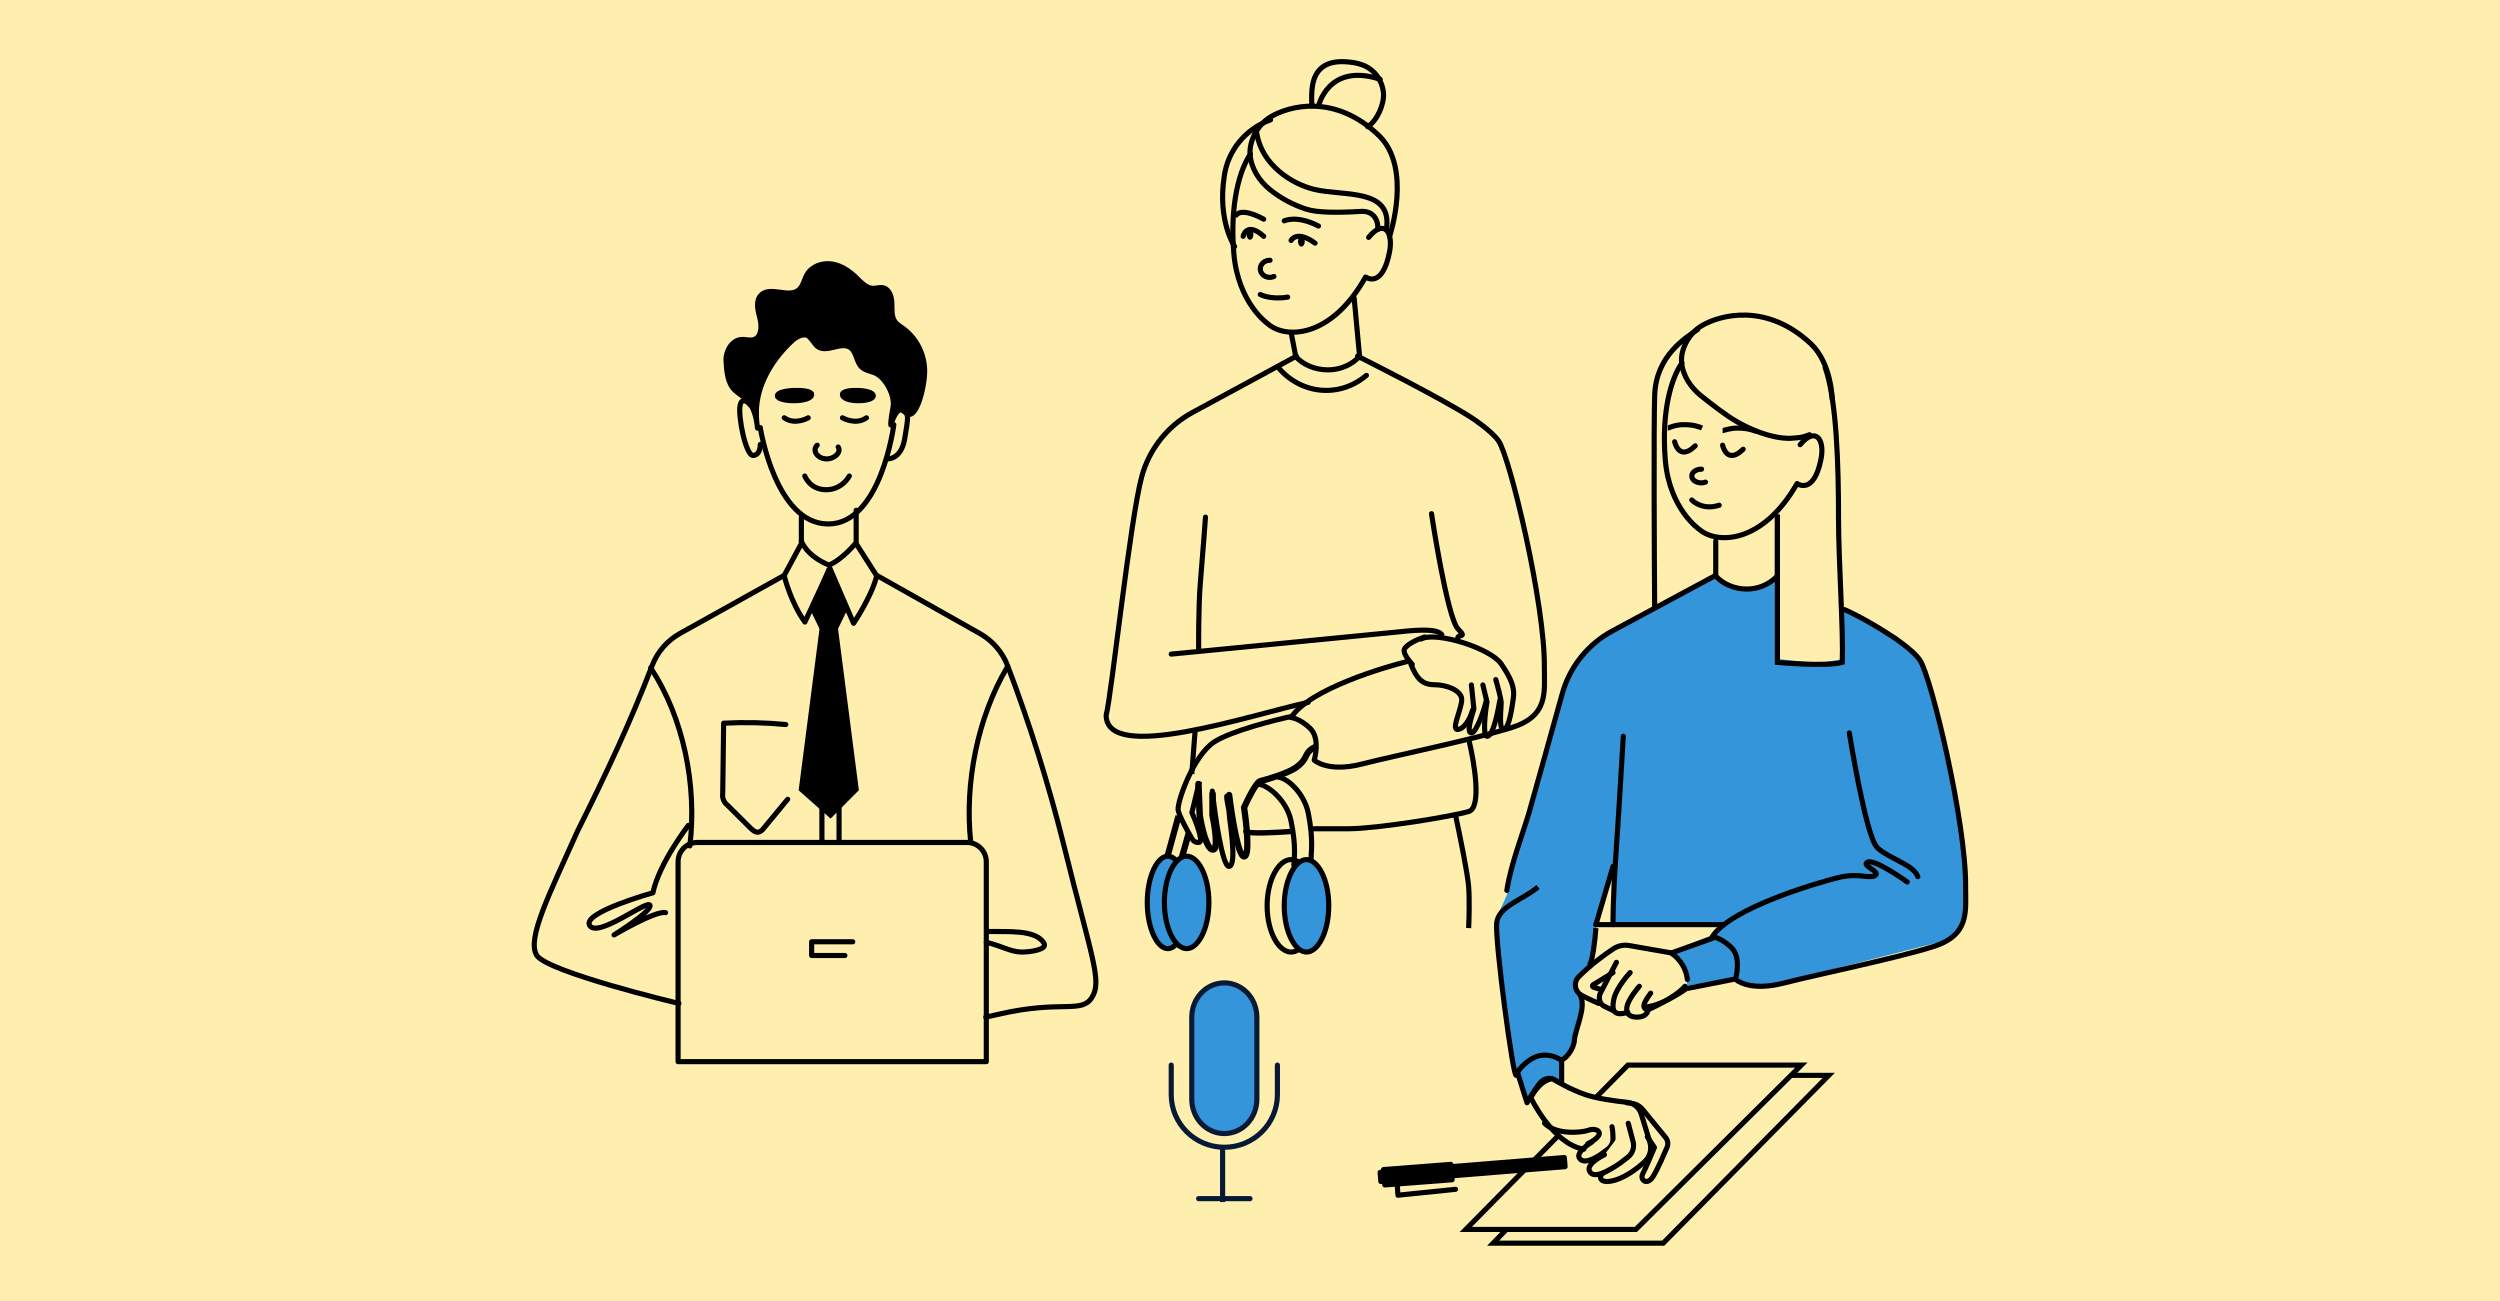 <?xml version="1.0" encoding="UTF-8"?> <svg xmlns="http://www.w3.org/2000/svg" width="730" height="380" viewBox="0 0 730 380" fill="none"><rect x="0" y="0" width="730" height="380" fill="#333333" stroke="none"/><g clip-path="url(#clip0_146_2)"><path d="M730 0H0V380H730V0Z" fill="#FEEFAF"></path><path d="M452.318 314.443C454.133 313.715 454.497 315.536 455.95 315.9V309.708C456.554 309.343 457.911 308.468 458.492 307.885C459.218 307.157 459.944 304.242 459.944 302.421C459.944 300.6 461.035 298.414 462.123 296.593C462.996 295.135 462.487 292.099 462.123 290.764C461.398 290.157 459.944 288.433 459.944 286.392C459.944 284.353 463.092 282.386 464.667 281.657L466.119 270.365L470.841 256.521V270.365H502.44L500.261 272.915L488.275 277.65C489.001 278.379 490.672 280.2 491.544 281.657C492.415 283.114 492.633 286.392 492.633 287.85L506.436 285.665C508.493 286.392 513.046 287.85 514.789 287.85C516.968 287.85 567.455 274.736 569.271 274.371C571.086 274.007 571.813 271.457 573.266 268.907C574.719 266.357 573.628 253.607 573.266 248.872C572.903 244.136 569.997 232.114 568.544 221.551C567.092 210.986 560.917 193.5 560.554 192.407C560.19 191.315 555.106 187.672 553.289 186.214C551.837 185.049 542.757 180.386 538.398 178.2V192.407C536.34 192.772 531.86 193.5 530.407 193.5C528.954 193.5 522.295 192.772 519.148 192.407V168C518.422 168.486 516.678 169.604 515.516 170.187C514.062 170.914 511.884 172.008 508.615 172.008C505.999 172.008 502.198 169.336 500.624 168C489.849 173.95 467.717 186.214 465.392 187.672C462.487 189.493 459.581 195.321 458.129 197.872C456.675 200.422 440.694 256.886 440.694 258.707C440.694 260.529 437.79 265.993 437.063 267.814C436.336 269.636 442.147 312.986 442.511 313.349C442.802 313.641 443.359 313.228 443.601 312.986L446.143 321C447.595 319.058 450.864 315.026 452.318 314.443Z" fill="#3495DB"></path><path d="M344.119 243.761C342.38 247.257 345.81 270.711 347.741 282L428.536 274.353V255.415C428.536 253.084 425.638 242.79 424.189 237.934L428.536 236.841C429.261 235.75 430.711 232.908 430.711 230.286C430.711 227.664 429.261 219.239 428.536 215.354C429.624 214.99 432.667 214.117 436.145 213.534C440.494 212.805 445.203 210.62 448.102 208.799C451 206.978 451 201.88 451 195.689C451 189.498 447.377 166.554 447.014 161.455C446.652 156.357 439.406 133.05 437.956 127.95C436.797 123.871 416.459 113.869 406.436 109.377L402.813 88.983C388.562 74.173 359.771 45.062 358.611 47.102C357.162 49.651 357.162 55.114 357.162 59.484C357.162 62.98 359.095 67.739 360.06 69.681C360.302 69.681 360.93 71.356 361.51 78.058C362.235 86.434 370.205 94.446 373.104 95.538C375.422 96.412 377.21 96.631 377.813 96.631L378.901 104.279C368.153 110.227 346.002 122.488 343.394 123.945C340.785 125.401 336.993 132.321 335.423 135.599L332.162 149.437C329.988 164.126 325.568 194.45 325.279 198.238C324.917 202.972 323.104 206.614 324.554 210.62C326.003 214.627 332.524 214.263 335.785 214.263C338.395 214.263 345.81 213.048 349.191 212.441C348.225 221.424 345.858 240.265 344.119 243.761Z" fill="#FEEFAF"></path><path d="M340.036 249.772C339.897 250.281 340.172 250.814 340.653 250.962C341.133 251.109 341.635 250.816 341.775 250.308L340.036 249.772ZM343.261 238L340.036 249.772L341.775 250.308L345 238.535L343.261 238Z" fill="black"></path><path d="M359.825 232.021C359.762 231.514 359.306 231.154 358.804 231.215C358.302 231.278 357.946 231.739 358.007 232.246L359.825 232.021ZM363.265 235.794L362.43 235.416L362.319 235.665L362.36 235.935L363.265 235.794ZM358.007 232.246C358.371 235.251 359.027 239.764 359.814 243.537C360.205 245.418 360.638 247.15 361.092 248.426C361.316 249.058 361.564 249.627 361.843 250.055C361.981 250.27 362.151 250.487 362.363 250.66C362.578 250.834 362.884 251 363.265 251V249.15C363.343 249.15 363.408 249.167 363.452 249.186C363.472 249.194 363.487 249.203 363.497 249.209C363.502 249.212 363.505 249.214 363.508 249.215C363.507 249.214 363.504 249.212 363.5 249.208C363.493 249.201 363.482 249.189 363.47 249.175C363.444 249.145 363.413 249.102 363.375 249.043C363.214 248.794 363.022 248.382 362.814 247.8C362.404 246.645 361.993 245.013 361.606 243.156C360.834 239.454 360.185 234.997 359.825 232.021L358.007 232.246ZM363.265 251C363.986 251 364.404 250.48 364.608 250.08C364.815 249.673 364.932 249.162 365.007 248.646C365.157 247.59 365.168 246.181 365.103 244.68C364.975 241.659 364.534 238.051 364.169 235.654L362.36 235.935C362.719 238.298 363.149 241.832 363.275 244.759C363.337 246.233 363.32 247.501 363.194 248.38C363.131 248.829 363.048 249.099 362.98 249.233C362.91 249.372 362.978 249.15 363.265 249.15V251ZM364.1 236.174C364.636 234.972 365.51 233.151 366.388 231.605C366.828 230.829 367.256 230.146 367.632 229.649C367.82 229.4 367.98 229.218 368.107 229.1C368.252 228.964 368.28 228.983 368.198 229.004L367.754 227.208C367.384 227.302 367.08 227.54 366.865 227.741C366.631 227.959 366.399 228.232 366.176 228.527C365.73 229.117 365.256 229.881 364.799 230.685C363.883 232.299 362.982 234.178 362.43 235.416L364.1 236.174ZM368.198 229.004C368.944 228.815 370.962 228.259 373.119 227.516C375.241 226.788 377.628 225.835 379.019 224.832L377.955 223.326C376.81 224.152 374.666 225.031 372.528 225.765C370.427 226.489 368.458 227.031 367.754 227.208L368.198 229.004ZM379.019 224.832C380.098 224.052 380.791 223.347 381.284 222.682C381.769 222.027 382.044 221.426 382.273 220.977C382.502 220.526 382.699 220.193 383.048 219.861C383.407 219.521 383.975 219.14 385 218.708L384.296 217C383.147 217.483 382.365 217.971 381.794 218.512C381.216 219.062 380.904 219.621 380.644 220.131C380.384 220.643 380.189 221.072 379.818 221.573C379.454 222.064 378.904 222.64 377.955 223.326L379.019 224.832Z" fill="black"></path><path d="M344.039 250.741C343.893 251.258 344.17 251.803 344.658 251.959C345.146 252.114 345.66 251.82 345.807 251.303L344.039 250.741ZM346.231 243L344.039 250.741L345.807 251.303L348 243.562L346.231 243Z" fill="black"></path><path d="M364.63 242.353C364.358 241.989 363.805 241.89 363.396 242.133C362.988 242.376 362.877 242.868 363.149 243.232L364.63 242.353ZM376.839 242.003C374.917 242.159 371.821 242.346 369.143 242.401C367.801 242.427 366.585 242.421 365.681 242.364C365.226 242.335 364.881 242.295 364.648 242.249C364.531 242.225 364.472 242.205 364.451 242.198C364.412 242.182 364.527 242.216 364.63 242.353L363.149 243.232C363.322 243.463 363.57 243.582 363.721 243.642C363.891 243.711 364.078 243.758 364.257 243.794C364.617 243.867 365.066 243.913 365.556 243.944C366.543 244.006 367.822 244.012 369.183 243.984C371.911 243.929 375.048 243.739 377 243.582L376.839 242.003Z" fill="black"></path><path d="M221.191 125C220.883 122.977 220.788 120.924 220.909 118.881C221.464 111.334 225.924 104.449 231.377 99.402C232.424 98.431 234.44 97.365 235.759 97.93C236.709 98.341 237.878 100.474 238.681 101.125C241.32 103.243 245.624 99.553 248.36 101.53C250.124 102.808 250.031 105.672 251.613 107.174C252.635 108.145 254.121 108.336 255.416 108.861C258.6 110.143 261.415 115.486 260.772 118.931C259.935 123.352 260.129 124.108 260.129 124.108C260.129 124.108 261.868 117.564 264.307 120.337C267.404 123.843 270.15 112.666 269.994 107.92C269.908 105.54 269.289 103.212 268.184 101.119C267.079 99.025 265.519 97.223 263.625 95.853C262.811 95.282 261.926 94.766 261.341 93.955C260.261 92.452 260.474 90.419 260.427 88.562C260.378 86.704 259.71 84.501 257.958 84.055C256.93 83.795 255.859 84.246 254.803 84.196C252.948 84.105 251.535 82.538 250.187 81.221C248.161 79.218 245.717 77.531 242.946 77.095C240.176 76.66 237.05 77.721 235.643 80.205C234.81 81.652 234.552 83.499 233.319 84.601C230.35 87.24 224.765 83.314 222.121 86.293C220.588 88.021 221.337 90.735 221.906 92.998C222.477 95.262 222.394 98.351 220.232 99.132C219.064 99.558 217.798 99.047 216.536 99.132C213.731 99.298 211.857 102.512 212.009 105.401C212.183 108.445 212.441 111.966 214.657 113.998C216.994 116.141 220.378 116.773 221.191 125Z" fill="black" stroke="black" stroke-width="1.5" stroke-linecap="round" stroke-linejoin="round"></path><path d="M250 149V158.421C250 158.421 246.22 163.204 242.097 165C242.097 165 236.157 162.942 234 158.052" stroke="black" stroke-width="1.5" stroke-linecap="round" stroke-linejoin="round"></path><path d="M229 168.131C229 168.131 230.755 175.657 235.027 181.631L242.317 165.927L249.244 182C249.244 182 254.59 174.099 256 168.131L250.167 159" stroke="black" stroke-width="1.5" stroke-linecap="round" stroke-linejoin="round"></path><path d="M234 151V158.718L229 168" stroke="black" stroke-width="1.5" stroke-linecap="round" stroke-linejoin="round"></path><path d="M229.445 211.563C223.416 210.98 217.351 210.85 211.302 211.173L211.037 231.735C210.946 232.366 211.023 233.01 211.263 233.599C211.502 234.189 211.894 234.703 212.397 235.089L219.099 241.756C219.791 242.448 220.68 243.2 221.627 242.952C222.182 242.738 222.659 242.359 222.993 241.864L230 233.387" stroke="black" stroke-width="1.5" stroke-linecap="round" stroke-linejoin="round"></path><path d="M238.626 130C237.107 131.398 238.525 133.77 241.022 133.985C243.519 134.199 245.757 132.121 244.755 130.527" stroke="black" stroke-width="1.5" stroke-linecap="round" stroke-linejoin="round"></path><path d="M246.003 115.121C246.116 113.443 255.117 113.687 254.999 115.597C254.881 117.507 245.826 117.578 246.003 115.121Z" fill="black" stroke="black" stroke-width="1.5" stroke-linecap="round" stroke-linejoin="round"></path><path d="M236.997 115.121C236.873 113.443 226.872 113.687 227.001 115.597C227.132 117.507 237.183 117.578 236.997 115.121Z" fill="black" stroke="black" stroke-width="1.5" stroke-linecap="round" stroke-linejoin="round"></path><path d="M246 122C246 122 249.816 124.25 253 122" stroke="black" stroke-width="1.5" stroke-linecap="round" stroke-linejoin="round"></path><path d="M236 122C236 122 232.183 124.25 229 122" stroke="black" stroke-width="1.5" stroke-linecap="round" stroke-linejoin="round"></path><path d="M259 133.994C259 133.994 263.132 134.412 264.18 128.07C265.229 121.727 265.452 120.783 263.768 120" stroke="black" stroke-width="1.5" stroke-linecap="round" stroke-linejoin="round"></path><path d="M283.457 246C281.587 228.583 285.525 209.403 294 195" stroke="black" stroke-width="1.5" stroke-linecap="round" stroke-linejoin="round"></path><path d="M288 275.147C289.291 275.465 290.557 275.846 291.794 276.292C293.954 277.06 296.129 278 298.439 278C300.75 278 305.989 277.304 304.836 275.404C302.41 271.356 294.22 272.115 288.478 272" stroke="black" stroke-width="1.5" stroke-linecap="round" stroke-linejoin="round"></path><path d="M256 168L286.16 185.015C289.85 187.098 292.702 190.412 294.218 194.385C300.715 211.483 306.19 228.956 310.615 246.708C318.837 279.936 321.898 286.441 318.837 291.264C315.776 296.088 309.934 291.95 291.957 296.083C290.571 296.412 289.202 296.718 287.853 297" stroke="black" stroke-width="1.5" stroke-linecap="round" stroke-linejoin="round"></path><path d="M190 195C199.616 209.584 203.572 229.375 201.436 247" stroke="black" stroke-width="1.5" stroke-linecap="round" stroke-linejoin="round"></path><path d="M198.249 293C196.889 292.711 159.833 283.781 156.745 278.977C153.66 274.173 160.649 260.65 168.617 242.726C176.922 226.094 183.905 211.29 190.459 194.279C191.986 190.32 194.862 187.018 198.586 184.946L229 168" stroke="black" stroke-width="1.5" stroke-linecap="round" stroke-linejoin="round"></path><path d="M240 224V246" stroke="black" stroke-width="1.5" stroke-linecap="round" stroke-linejoin="round"></path><path d="M245 224V246" stroke="black" stroke-width="1.5" stroke-linecap="round" stroke-linejoin="round"></path><path d="M222 124.856C222 124.856 226.39 153 241.84 153C257.289 153 261 124 261 124" stroke="black" stroke-width="1.5" stroke-linecap="round" stroke-linejoin="round"></path><path d="M219.268 118.43C219.268 118.43 216.703 115.212 216.098 118.43C215.493 121.649 217.791 133.242 219.971 132.996C222.151 132.75 221.998 129.782 221.998 129.782" stroke="black" stroke-width="1.5" stroke-linecap="round" stroke-linejoin="round"></path><path d="M201 241C201 241 192.533 251.917 190.643 260.694C190.643 260.694 169.822 266.49 172.187 270.251C174.551 274.014 188.865 262.727 189.774 264.296C190.682 265.864 179.305 273 179.305 273C179.305 273 191.376 265.864 194.332 266.49" stroke="black" stroke-width="1.5" stroke-linecap="round" stroke-linejoin="round"></path><path d="M203.591 246H282.409C283.143 246 283.871 246.146 284.548 246.43C285.226 246.714 285.843 247.13 286.362 247.655C286.881 248.179 287.293 248.802 287.574 249.489C287.855 250.174 288 250.91 288 251.652V310H198V251.652C198 250.153 198.589 248.715 199.638 247.655C200.686 246.595 202.109 246 203.591 246Z" stroke="black" stroke-width="1.5" stroke-linecap="round" stroke-linejoin="round"></path><path d="M249 275H237V279H246.706" stroke="black" stroke-width="1.5" stroke-linecap="round" stroke-linejoin="round"></path><path d="M235 139C235 139 236.474 143 241.225 143C245.975 143 248 139 248 139" stroke="black" stroke-width="1.5" stroke-linecap="round" stroke-linejoin="round"></path><path d="M540 214C540 214 544.817 244.275 548.146 247.489C551.477 250.701 558.839 252.469 560 256" stroke="black" stroke-width="1.5" stroke-linecap="round" stroke-linejoin="round"></path><path d="M496.854 137.001C496.126 136.986 495.419 137.178 494.884 137.536C494.35 137.894 494.034 138.388 494.003 138.914C493.97 139.439 494.227 139.952 494.714 140.342C495.204 140.732 495.884 140.968 496.612 140.998C497.092 141.012 497.57 140.938 498 140.782" stroke="black" stroke-width="1.5" stroke-linecap="round" stroke-linejoin="round"></path><path d="M489 129C489 129 490.234 134.875 495 130.183" stroke="black" stroke-width="1.5" stroke-linecap="round" stroke-linejoin="round"></path><path d="M503 130C503 130 504.231 135.875 509 131.182" stroke="black" stroke-width="1.5" stroke-linecap="round" stroke-linejoin="round"></path><path d="M501 157.973V168.188C503.081 170.57 506.528 172 510.015 172C511.707 172.013 513.382 171.676 514.931 171.012C516.481 170.348 517.867 169.374 519 168.15V151" stroke="black" stroke-width="1.5" stroke-linecap="round" stroke-linejoin="round"></path><path d="M528.387 126.938C526.248 127.641 526.683 127.747 522.601 128C516.767 128 510.567 125.13 506.92 122.977C503.275 120.825 500.001 118.156 496.779 115.631C493.643 113.141 491.252 109.53 491.015 105.574C490.779 101.617 493.412 97.192 496.858 95.138C502.326 91.884 515.795 88.359 528.643 100.261C534.824 105.988 535 116.521 535 116.521" stroke="black" stroke-width="1.5" stroke-linecap="round" stroke-linejoin="round"></path><path d="M491.136 106C488.09 110.247 485.059 120.03 486.275 134.396C487.492 148.761 496.269 154.639 496.269 154.639C501.267 158.927 514.626 158.927 524.747 141.198C524.747 141.198 529.652 144.779 531.756 133.941C532.869 128.212 530.063 124.501 525.635 129.853" stroke="black" stroke-width="1.5" stroke-linecap="round" stroke-linejoin="round"></path><path d="M501 168L470.851 184.213C467.291 186.124 464.153 188.738 461.629 191.899C459.103 195.06 457.245 198.7 456.163 202.601C452.827 214.603 448.057 231.756 446.578 236.94C444.928 242.715 441.116 252.399 440 260" stroke="black" stroke-width="1.5" stroke-linecap="round" stroke-linejoin="round"></path><path d="M538.586 178C538.586 178 544.308 180.403 553.056 186.175C553.056 186.175 558.596 189.828 560.586 192.714C563.94 197.574 574.163 240.562 573.952 258.831C573.952 266.094 575.237 273.036 564.469 276.429C553.703 279.823 530.87 284.5 520.74 287.086C510.611 289.671 506.752 285.953 506.752 285.953C506.752 285.953 508.65 279.674 505.575 276.691C502.501 273.706 500 273.519 500 273.519C505.306 265.123 530.89 257.698 536.817 256.246C542.745 254.792 545.981 256.737 547.603 255.601C549.226 254.463 543.26 252.695 545.353 251.725C547.446 250.754 556.924 257.536 556.924 257.536" stroke="black" stroke-width="1.5" stroke-linecap="round" stroke-linejoin="round"></path><path d="M500 274L488 278.278C489.315 279.175 490.415 280.327 491.227 281.658C492.039 282.989 492.545 284.469 492.711 286" stroke="black" stroke-width="1.5" stroke-linecap="round" stroke-linejoin="round"></path><path d="M506 286L492.377 288.691C492.377 288.691 486.199 293.257 481 294" stroke="black" stroke-width="1.5" stroke-linecap="round" stroke-linejoin="round"></path><path d="M474 215C474 215 472.72 237.082 471.811 250.224C470.9 263.366 471.004 270 471.004 270" stroke="black" stroke-width="1.5" stroke-linecap="round" stroke-linejoin="round"></path><path d="M466 270H503" stroke="black" stroke-width="1.5" stroke-linecap="round" stroke-linejoin="round"></path><path d="M471 253L466 270" stroke="black" stroke-width="1.5" stroke-linecap="round" stroke-linejoin="round"></path><path d="M494 146C494 146 496.919 149.174 502 147.525" stroke="black" stroke-width="1.5" stroke-linecap="round" stroke-linejoin="round"></path><path d="M418 150C418 150 422.573 180.408 425.735 183.636C428.896 186.864 425.053 184.454 425.735 187" stroke="black" stroke-width="1.5" stroke-linecap="round" stroke-linejoin="round"></path><path d="M373 107C376.192 110.952 380.674 113.427 385.517 113.913C390.358 114.397 395.187 112.854 399 109.604" stroke="black" stroke-width="1.5" stroke-linecap="round" stroke-linejoin="round"></path><path d="M377 97.073L378.359 104.115C380.514 106.543 384.084 108 387.695 108C389.448 108.013 391.183 107.67 392.787 106.994C394.391 106.316 395.827 105.323 397 104.076L395.408 87" stroke="black" stroke-width="1.5" stroke-linecap="round" stroke-linejoin="round"></path><path d="M378.55 104L348.197 120.438C344.613 122.377 341.454 125.028 338.912 128.233C336.37 131.438 334.498 135.128 333.409 139.083C330.051 151.253 324.489 203.563 323 208.819C323 223.02 364.882 208.819 382 205.075" stroke="black" stroke-width="1.5" stroke-linecap="round" stroke-linejoin="round"></path><path d="M396.42 104C396.42 104 421.308 116.444 430.056 122.213C430.056 122.213 435.595 125.865 437.586 128.75C440.94 133.608 451.163 176.581 450.952 194.841C450.952 202.102 452.237 209.043 441.469 212.434C430.703 215.825 407.869 220.503 397.739 223.086C387.61 225.67 383.751 221.955 383.751 221.955C383.751 221.955 385.649 215.678 382.574 212.696C379.5 209.712 377 209.526 377 209.526C382.305 201.133 404.937 194.623 410.864 193.17" stroke="black" stroke-width="1.5" stroke-linecap="round" stroke-linejoin="round"></path><path d="M352 151C352 151 351.133 162.911 350.515 170C349.897 177.089 350.008 190 350.008 190" stroke="black" stroke-width="1.5" stroke-linecap="round" stroke-linejoin="round"></path><path d="M342 191L407.404 184.608C411.601 184.176 419.53 183.189 421 185.319" stroke="black" stroke-width="1.5" stroke-linecap="round" stroke-linejoin="round"></path><path d="M237 177.745L241.5 167L247 177.745L241.999 188L237 177.745Z" fill="black" stroke="black"></path><path d="M242.5 238L234 230.477L240 184H244L250 230.477L242.5 238Z" fill="black" stroke="black" stroke-width="1.5"></path><path d="M370.855 76.001C370.126 75.982 369.419 76.222 368.885 76.67C368.352 77.117 368.035 77.736 368.003 78.392C367.97 79.048 368.227 79.689 368.716 80.177C369.204 80.665 369.886 80.959 370.612 80.998C371.094 81.015 371.571 80.922 372 80.727" stroke="black" stroke-width="1.5" stroke-linecap="round" stroke-linejoin="round"></path><path d="M363 69C363 69 363.955 64.5 369 69" stroke="black" stroke-width="1.5" stroke-linecap="round" stroke-linejoin="round"></path><path d="M361 62.79C361 62.79 362.272 60.37 369 64" stroke="black" stroke-width="1.5" stroke-linecap="round" stroke-linejoin="round"></path><path d="M377 70.205C377 70.205 378.556 67.024 384 71" stroke="black" stroke-width="1.5" stroke-linecap="round" stroke-linejoin="round"></path><path d="M375 64.493C375 64.493 378.571 62.683 385 66" stroke="black" stroke-width="1.5" stroke-linecap="round" stroke-linejoin="round"></path><path d="M383.075 30.91C382.867 26.935 382.895 22.346 385.886 19.827C388.066 17.973 391.2 17.812 394.049 18.129C395.636 18.255 397.192 18.649 398.661 19.298C400.122 19.995 401.384 21.09 402.319 22.472C403.253 23.854 403.828 25.473 403.984 27.167C404.203 30.491 402.132 35.227 399.358 37" stroke="black" stroke-width="1.5" stroke-linecap="round" stroke-linejoin="round"></path><path d="M402.303 66.952C402.528 64.814 401.418 61.471 397.347 61.73C390.308 62.163 384.636 62.074 381.571 61.117C377.646 59.882 373.981 57.915 370.765 55.317C367.637 52.756 365.25 49.038 365.015 44.968C364.778 40.896 367.406 36.342 370.845 34.229C376.301 30.881 389.738 27.253 402.558 39.501C412.518 49.004 405.76 69 405.76 69" stroke="black" stroke-width="1.5" stroke-linecap="round" stroke-linejoin="round"></path><path d="M365.135 45C362.089 49.331 359.059 59.306 360.275 73.953C361.492 88.6 370.27 94.593 370.27 94.593C375.267 98.964 388.626 98.964 398.748 80.889C398.748 80.889 403.652 84.54 405.756 73.489C406.869 67.648 404.064 63.864 399.636 69.321" stroke="black" stroke-width="1.5" stroke-linecap="round" stroke-linejoin="round"></path><path d="M371 35C367.429 36.27 364.281 38.477 361.896 41.383C359.511 44.288 357.984 47.78 357.478 51.479C355.454 64.548 360.514 72 360.514 72" stroke="black" stroke-width="1.5" stroke-linecap="round" stroke-linejoin="round"></path><path d="M367 39C368.438 48.072 377.078 53.692 383.704 55.291C392.355 57.394 406.763 54.782 404.822 67" stroke="black" stroke-width="1.5" stroke-linecap="round" stroke-linejoin="round"></path><path d="M385 31C385 31 387.781 18.163 403 23.151" stroke="black" stroke-width="1.5" stroke-linecap="round" stroke-linejoin="round"></path><path d="M368 86C368 86 370.918 87.587 376 86.762" stroke="black" stroke-width="1.5" stroke-linecap="round" stroke-linejoin="round"></path><path d="M365 70C365.552 70 366 69.328 366 68.5C366 67.672 365.552 67 365 67C364.448 67 364 67.672 364 68.5C364 69.328 364.448 70 365 70Z" fill="black"></path><path d="M380 72C380.552 72 381 71.328 381 70.5C381 69.672 380.552 69 380 69C379.448 69 379 69.672 379 70.5C379 71.328 379.448 72 380 72Z" fill="black"></path><path d="M367 297.033C367 291.492 362.747 287 357.5 287C352.253 287 348 291.492 348 297.033V320.967C348 326.508 352.253 331 357.5 331C362.747 331 367 326.508 367 320.967V297.033Z" fill="#3495DB" stroke="#081935" stroke-width="1.5" stroke-linejoin="round"></path><path d="M373 311V319.639C373 328.123 366.061 335 357.499 335C348.939 335 342 328.123 342 319.639V311" stroke="#081935" stroke-width="1.5" stroke-linecap="round" stroke-linejoin="round"></path><path d="M357 335V351" stroke="#081935" stroke-width="1.5" stroke-linejoin="round"></path><path d="M350 350H365" stroke="#081935" stroke-width="1.5" stroke-linecap="round" stroke-linejoin="round"></path><path d="M532.842 107C536.362 116.561 536.848 136.407 536.848 151.294C536.848 163.903 538.306 184.573 537.942 193.409C533.206 194.739 519.001 193.409 519.001 193.409C519.001 193.409 519 163.275 519 150.204" stroke="black" stroke-width="1.5"></path><path d="M496 96C492.332 98.574 483.529 103.723 483.162 115.489C482.868 124.903 483.04 161.086 483.162 178" stroke="black" stroke-width="1.5"></path><path d="M534 314H483.355L436 363H485.657L534 314Z" stroke="black" stroke-width="1.5"></path><path d="M526 311H475.356L428 359H477.658L526 311Z" fill="#FEEFAF" stroke="black" stroke-width="1.5"></path><path d="M378 209C372.275 210.208 359.585 213.419 354.615 216.605C348.404 220.59 343.654 234.354 344.02 236.527C344.311 238.265 346.821 242.805 348.039 244.857C348.283 245.34 349.062 246.233 350.231 245.944C351.4 245.653 349.256 240.028 348.039 237.251L350.231 228.196" stroke="black" stroke-width="1.5"></path><path d="M350.891 228.864C350.87 228.368 350.43 227.982 349.908 228.001C349.387 228.02 348.981 228.438 349.001 228.933L350.891 228.864ZM350.319 238.141L349.375 238.174L349.376 238.223L349.384 238.271L350.319 238.141ZM354.063 238.141H353.117V238.232L353.136 238.323L354.063 238.141ZM349.001 228.933L349.375 238.174L351.265 238.106L350.891 228.864L349.001 228.933ZM349.384 238.271C349.637 239.897 350.133 242.36 350.799 244.467C351.13 245.517 351.517 246.52 351.958 247.294C352.178 247.682 352.431 248.046 352.724 248.337C353.012 248.622 353.405 248.9 353.908 248.979L354.218 247.207C354.271 247.215 354.225 247.228 354.089 247.093C353.957 246.963 353.798 246.751 353.621 246.44C353.271 245.824 352.927 244.955 352.61 243.951C351.979 241.954 351.501 239.582 351.255 238.009L349.384 238.271ZM353.908 248.979C354.501 249.073 355.009 248.843 355.342 248.454C355.626 248.124 355.768 247.701 355.852 247.324C356.021 246.551 356.027 245.522 355.961 244.459C355.826 242.304 355.368 239.697 354.988 237.959L353.136 238.323C353.507 240.019 353.945 242.531 354.073 244.565C354.137 245.596 354.116 246.428 354 246.958C353.94 247.232 353.876 247.322 353.876 247.321C353.925 247.263 354.073 247.184 354.218 247.207L353.908 248.979ZM355.008 238.141V231.387H353.117V238.141H355.008Z" fill="black"></path><path d="M354 231C354.702 237.7 356.946 253.3 358.909 252.996C361.364 252.616 358.909 238.965 358.909 237.447C358.909 236.234 358.207 234.16 358.207 232.518" stroke="black" stroke-width="1.5" stroke-linecap="round"></path><path d="M384 264.501C384 268.362 383.133 271.814 381.778 274.266C380.401 276.761 378.664 278 376.999 278C375.335 278 373.598 276.761 372.221 274.266C370.867 271.814 370 268.362 370 264.501C370 260.638 370.867 257.186 372.221 254.734C373.598 252.239 375.335 251 376.999 251C378.664 251 380.401 252.239 381.778 254.734C383.133 257.186 384 260.638 384 264.501Z" stroke="black" stroke-width="1.5"></path><path d="M347 263.5C347 267.375 346.244 270.838 345.062 273.299C343.847 275.828 342.35 277 340.999 277C339.65 277 338.152 275.828 336.937 273.299C335.756 270.838 335 267.375 335 263.5C335 259.625 335.756 256.161 336.937 253.701C338.152 251.171 339.65 250 340.999 250C342.35 250 343.847 251.171 345.062 253.701C346.244 256.161 347 259.625 347 263.5Z" fill="#3495DB" stroke="black" stroke-width="1.5"></path><path d="M373 227.023C375.265 226.63 380.848 231.302 382.055 237.605C383.566 245.484 382.811 249.031 382.811 251" stroke="black" stroke-width="1.5"></path><path d="M388 264.501C388 268.369 387.188 271.826 385.92 274.282C384.624 276.793 383.007 278 381.499 278C379.993 278 378.376 276.793 377.08 274.282C375.812 271.826 375 268.369 375 264.501C375 260.632 375.812 257.174 377.08 254.718C378.376 252.207 379.993 251 381.499 251C383.007 251 384.624 252.207 385.92 254.718C387.188 257.174 388 260.632 388 264.501Z" fill="#3495DB" stroke="black" stroke-width="1.5"></path><path d="M353 263.5C353 267.363 352.195 270.814 350.938 273.266C349.658 275.762 348.045 277 346.501 277C344.955 277 343.342 275.762 342.062 273.266C340.805 270.814 340 267.363 340 263.5C340 259.637 340.805 256.186 342.062 253.733C343.342 251.238 344.955 250 346.501 250C348.045 250 349.658 251.238 350.938 253.733C352.195 256.186 353 259.637 353 263.5Z" fill="#3495DB" stroke="black" stroke-width="1.5"></path><path d="M367 229.023C369.504 228.629 375.62 233.321 376.957 239.618C378.626 247.49 377.791 251.032 377.791 253" stroke="black" stroke-width="1.5"></path><path d="M497 125C496.047 124.556 494.5 124 491.643 124C489.009 124 487.238 125 487 125" stroke="black" stroke-width="1.5"></path><path d="M513 126C512.081 125.667 510.241 125 507.483 125C504.94 125 503.23 125.75 503 125.75" stroke="black" stroke-width="1.5"></path><path d="M428.892 216C430.483 222.499 432.71 235.789 428.892 236.945C424.119 238.389 402.091 242 393.646 242C386.892 242 383.735 242 383 242" stroke="black" stroke-width="1.5"></path><path d="M425 238C426.165 243.378 428.566 255.087 428.845 258.9C429.126 262.714 428.962 268.556 428.845 271" stroke="black" stroke-width="1.5"></path><path d="M449.108 259C444.838 262.666 437.712 264.5 437.054 269.35C436.394 274.2 442.01 316.112 442.753 313.917C443.494 311.721 446.807 308.93 449.282 308.31C451.829 307.672 454.492 308.559 455.763 309.545C457.11 309.427 459.545 306.368 459.727 303.718C459.955 300.406 463.449 293.899 461.309 290.313" stroke="black" stroke-width="1.5"></path><path d="M443 312.822L445.889 322C447.011 320.033 449.487 315.978 450.584 315.397C453.472 313.87 454.531 316.283 456 316.265V309" stroke="black" stroke-width="1.5" stroke-linejoin="round"></path><path d="M349 213L348 226" stroke="black" stroke-width="1.5"></path><path d="M434 204.528C433.396 207.274 431.097 214 429.646 214C428.194 214 429.525 209.745 430.372 206.999L429.646 200" stroke="black" stroke-width="1.5" stroke-linecap="round"></path><path d="M438 204.322C437.599 206.372 436.207 215 434.202 215C432.92 215 433.669 207.949 434.202 205L433 200" stroke="black" stroke-width="1.5" stroke-linecap="round"></path><path d="M415 186.579C419.353 184.282 435.179 189.257 438.345 193.849C441.51 198.442 442.301 201.12 441.906 203.8C441.51 206.478 440.719 212.602 439.136 212.984C437.554 213.367 438.345 206.861 438.345 205.331C438.345 204.105 437.29 200.228 436.762 198.442" stroke="black" stroke-width="1.5" stroke-linecap="round"></path><path d="M412 194C413.6 197.959 415.198 199.937 418.795 199.937C422.392 199.937 426.388 201.521 426.788 203.895C427.187 206.271 423.59 213 425.588 213C427.187 213 429.067 210.615 430 207.316" stroke="black" stroke-width="1.5" stroke-linecap="round"></path><path d="M416 186C413.588 186.762 410.386 188.388 410.038 189.706C409.692 191.022 411.804 193.314 412.382 194" stroke="black" stroke-width="1.5" stroke-linecap="round"></path><path d="M488 278.244L475.684 276.096C474.09 275.808 472.419 276.178 471.058 277.08C468.569 278.721 464.447 281.717 460.948 285.246C459.587 286.64 459.703 288.98 461.22 290.211C462.27 291.031 464.875 292.098 466.82 293" stroke="black" stroke-width="1.5" stroke-miterlimit="10" stroke-linecap="round" stroke-linejoin="round"></path><path d="M472 281L467.34 289.926C466.609 291.343 467.096 293.151 468.417 293.82L470.887 295" stroke="black" stroke-width="1.5" stroke-miterlimit="10" stroke-linecap="round" stroke-linejoin="round"></path><path d="M471 284L465.195 287.549C464.882 287.751 464.971 288.153 465.284 288.274L467.739 289" stroke="black" stroke-width="1.5" stroke-miterlimit="10" stroke-linecap="round" stroke-linejoin="round"></path><path d="M476 284C476 284 471.879 288.317 471.186 291.993C470.492 295.67 471.716 296.628 475.306 295.63" stroke="black" stroke-width="1.5" stroke-miterlimit="10" stroke-linecap="round" stroke-linejoin="round"></path><path d="M478.68 288C478.68 288 475.3 291.809 475.025 294.237C474.75 296.664 476.794 297 477.973 297C479.151 297 480.92 296.702 481.313 294.797C481.313 294.797 488.936 291.548 492 288" stroke="black" stroke-width="1.5" stroke-miterlimit="10" stroke-linecap="round" stroke-linejoin="round"></path><path d="M481.208 295C481.208 295 479.695 294.625 480.056 293.334C480.415 292.042 482 290 482 290" stroke="black" stroke-width="1.5" stroke-miterlimit="10" stroke-linecap="round" stroke-linejoin="round"></path><path d="M462.472 335.575C453.419 334.084 447 320.54 447 320.54C447 320.54 449.483 315.374 453.305 315C453.305 315 458.216 318.067 463.182 319.72C466.376 320.779 471.669 321.521 475.117 321.871C477.086 322.078 478.685 323.468 479.259 325.343L481.743 333.424C482.394 335.557 481.793 337.859 480.134 339.314C479.114 340.258 477.751 341.363 476.12 342.427C471.811 345.26 468.193 345.536 467.501 344.306C466.808 343.077 468.417 342.234 470.349 341.28" fill="#FEEFAF"></path><path d="M462.472 335.575C453.419 334.084 447 320.54 447 320.54C447 320.54 449.483 315.374 453.305 315C453.305 315 458.216 318.067 463.182 319.72C466.376 320.779 471.669 321.521 475.117 321.871C477.086 322.078 478.685 323.468 479.259 325.343L481.743 333.424C482.394 335.557 481.793 337.859 480.134 339.314C479.114 340.258 477.751 341.363 476.12 342.427C471.811 345.26 468.193 345.536 467.501 344.306C466.808 343.077 468.417 342.234 470.349 341.28" stroke="black" stroke-width="1.5" stroke-miterlimit="10" stroke-linecap="round" stroke-linejoin="round"></path><path d="M451 328C454.464 331.472 461.909 330.748 463.887 330.015C466.267 329.147 469.641 330.925 463.598 334" stroke="black" stroke-width="1.5" stroke-miterlimit="10" stroke-linecap="round" stroke-linejoin="round"></path><path d="M464.853 333.445C462.233 335.169 460.393 336.897 461.186 338.163C461.898 339.349 464.039 339.87 469.502 335.555C470.452 334.833 470.998 333.71 470.998 332.558C471.012 331.515 470.948 330.237 470.702 329" stroke="black" stroke-width="1.5" stroke-miterlimit="10" stroke-linecap="round" stroke-linejoin="round"></path><path d="M468.49 337.183C468.49 337.183 462.971 339.799 464.171 342.045C465.372 344.292 469.161 342.027 471.253 340.822C472.393 340.196 474.063 338.892 475.419 337.823C476.708 336.786 477.264 335.072 476.881 333.419L475.443 328" fill="#FEEFAF"></path><path d="M468.49 337.183C468.49 337.183 462.971 339.799 464.171 342.045C465.372 344.292 469.161 342.027 471.253 340.822C472.393 340.196 474.063 338.892 475.419 337.823C476.708 336.786 477.264 335.072 476.881 333.419L475.443 328" stroke="black" stroke-width="1.5" stroke-miterlimit="10" stroke-linecap="round" stroke-linejoin="round"></path><path d="M475 322L476.364 322.17C477.68 322.321 478.868 322.982 479.705 324.014L486.412 332.221C487.011 332.998 487.177 334.06 486.795 334.977C485.84 337.183 484.119 341.221 482.79 343.401C480.915 346.492 478.803 344.433 479.661 342.803C480.519 341.172 483.093 335.057 483.093 335.057L481.025 331.957" stroke="black" stroke-width="1.5" stroke-miterlimit="10" stroke-linecap="round" stroke-linejoin="round"></path><path d="M457 340.667L456.792 338L403 342.333L403.208 345L457 340.667Z" fill="black" stroke="black" stroke-width="1.5" stroke-miterlimit="10" stroke-linecap="round" stroke-linejoin="round"></path><path d="M424 344.486L423.635 340L404 341.515L404.365 346L424 344.486Z" fill="black" stroke="black" stroke-width="1.5" stroke-miterlimit="10" stroke-linecap="round" stroke-linejoin="round"></path><path d="M408 346L408.197 349L425 347.283" stroke="black" stroke-width="1.5" stroke-miterlimit="10" stroke-linecap="round" stroke-linejoin="round"></path><path d="M466 271C465.778 274.193 465.067 280.865 464 282" stroke="black" stroke-width="1.5"></path></g><defs><clipPath id="clip0_146_2"><rect width="730" height="380" fill="white"></rect></clipPath></defs></svg> 